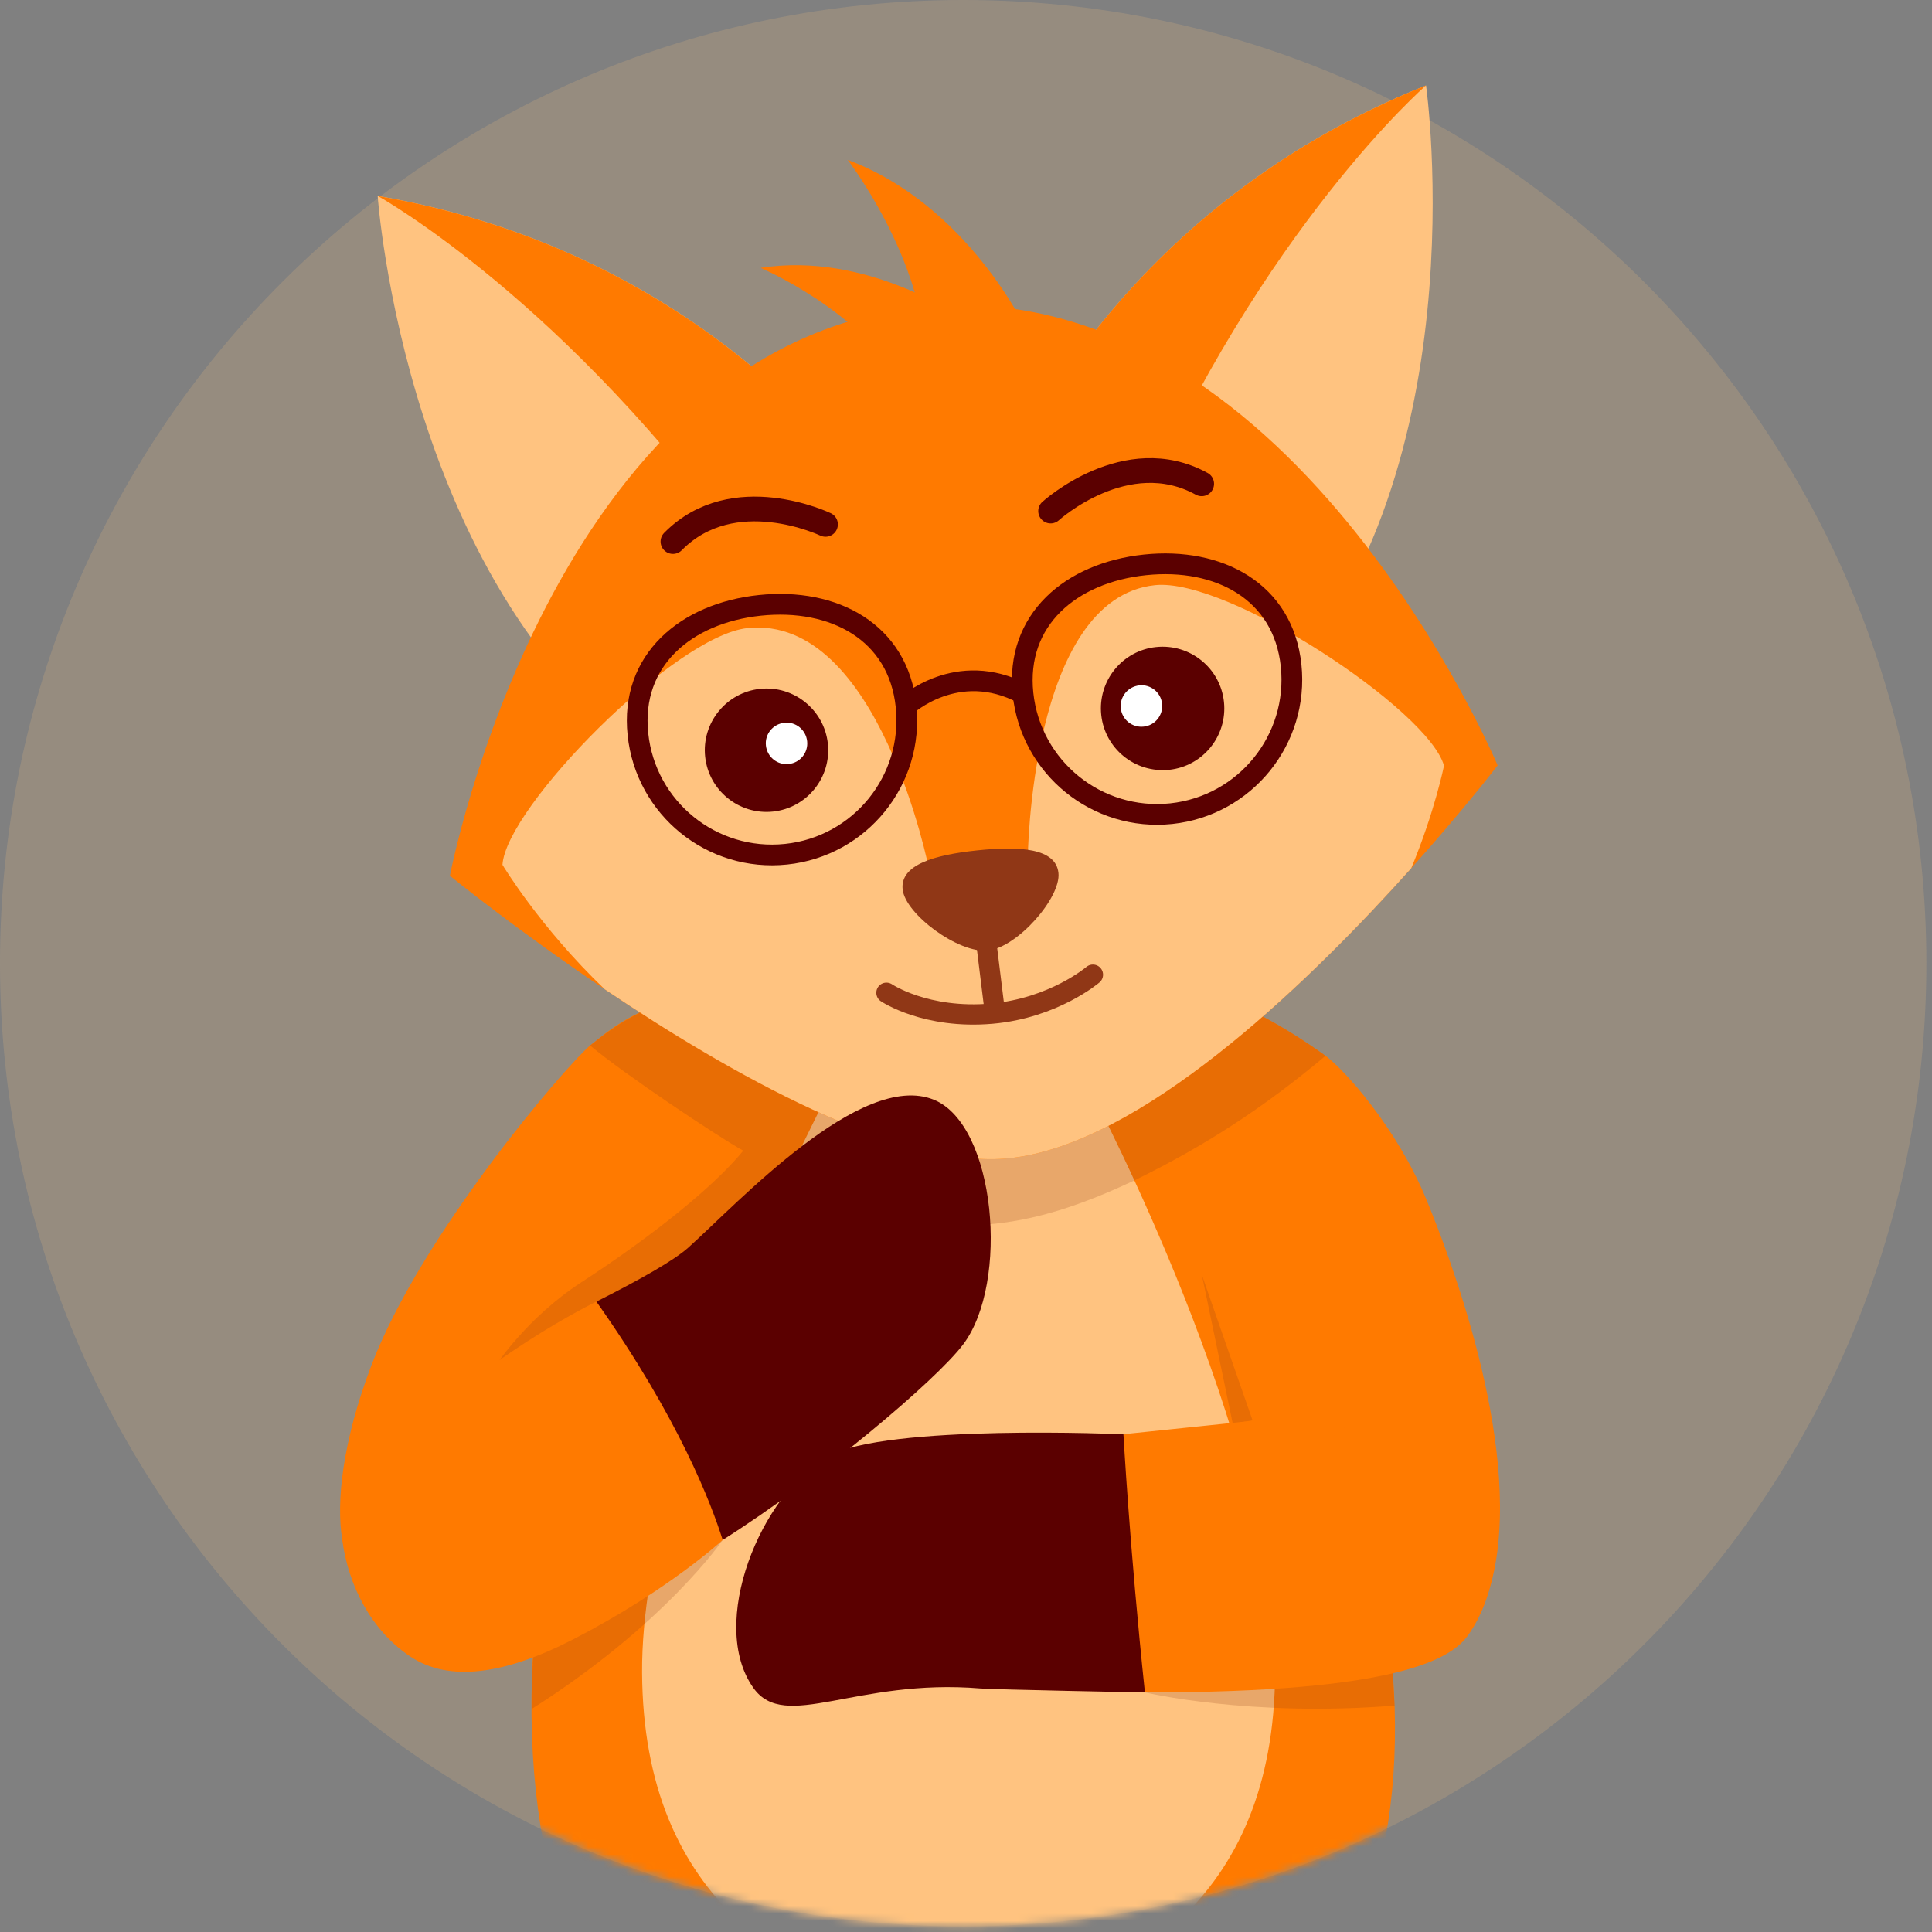 <?xml version="1.0" encoding="UTF-8" standalone="no"?>
<svg
   width="261"
   height="261"
   viewBox="0 0 261 261"
   fill="none"
   version="1.1"
   id="svg1241"
   sodipodi:docname="Re╠üfle╠üchit sourire.svg"
   inkscape:version="1.2.2 (732a01da63, 2022-12-09)"
   inkscape:export-filename="Re╠üfle╠üchit sourire x3.png"
   inkscape:export-xdpi="287.73441"
   inkscape:export-ydpi="287.73441"
   xmlns:inkscape="http://www.inkscape.org/namespaces/inkscape"
   xmlns:sodipodi="http://sodipodi.sourceforge.net/DTD/sodipodi-0.dtd"
   xmlns="http://www.w3.org/2000/svg"
   xmlns:svg="http://www.w3.org/2000/svg">
  <rect x="0" y="0" width="261" height="261" fill="#808080" stroke="none"/>
  <defs
     id="defs1245" />
  <sodipodi:namedview
     id="namedview1243"
     pagecolor="#ffffff"
     bordercolor="#000000"
     borderopacity="0.25"
     inkscape:showpageshadow="2"
     inkscape:pageopacity="0.0"
     inkscape:pagecheckerboard="0"
     inkscape:deskcolor="#d1d1d1"
     showgrid="false"
     inkscape:zoom="3.1187739"
     inkscape:cx="119.59828"
     inkscape:cy="130.66032"
     inkscape:window-width="1920"
     inkscape:window-height="1001"
     inkscape:window-x="-9"
     inkscape:window-y="-9"
     inkscape:window-maximized="1"
     inkscape:current-layer="svg1241" />
  <path
     opacity="0.2"
     d="M130.12 260.24C201.983 260.24 260.24 201.983 260.24 130.12C260.24 58.257 201.983 0 130.12 0C58.257 0 0 58.257 0 130.12C0 201.983 58.257 260.24 130.12 260.24Z"
     fill="#F2BE80"
     id="path1170" />
  <path
     d="M101.78 160.38C99.75 163.34 95.17 167.73 89.46 172.69C86.38 175.36 82.98 178.19 79.47 181.04C64.6 193.13 47.86 205.63 46.25 208.04C45.38 203.01 46.25 194.75 50.19 184.41C56.87 166.88 76.12 144.34 79.72 141.23C79.98 141 80.27 140.78 80.56 140.57C80.57 140.56 80.59 140.54 80.6 140.53C88.77 133.78 94.72 135.26 94.72 135.26C94.72 135.26 95.22 135.69 96.37 137.53C97.11 138.7 98.12 140.45 99.42 143.02C100.54 145.23 101.28 152.14 101.78 160.38Z"
     fill="#FF7A00"
     id="path1172" />
  <path
     d="M201.86 212.11L183.63 201.26L168.17 192.06C168.82 191.95 169.21 191.88 169.21 191.88L165.71 164.18C165.03 161.1 164.12 157.55 163.17 154.08C160.85 145.64 158.31 137.64 158.31 137.64H158.36C159.19 137.56 169.84 136.95 169.84 136.94C169.84 136.94 173.79 138.83 178.77 142.41C178.87 142.49 178.97 142.56 179.07 142.63C181.55 144.43 188.65 152.28 192.65 161.94C195.55 168.95 205.47 194.43 201.86 212.11Z"
     fill="#FF7A00"
     id="path1174" />
  <mask
     id="mask0_1_273"
     style="mask-type:luminance"
     maskUnits="userSpaceOnUse"
     x="0"
     y="0"
     width="261"
     height="261">
    <path
       d="M130.12 260.24C201.983 260.24 260.24 201.983 260.24 130.12C260.24 58.257 201.983 0 130.12 0C58.257 0 0 58.257 0 130.12C0 201.983 58.257 260.24 130.12 260.24Z"
       fill="white"
       id="path1176" />
  </mask>
  <g
     mask="url(#mask0_1_273)"
     id="g1183">
    <path
       d="M77.47 189.04C88.92 141.36 100.91 120.59 126.74 121.33C156.08 122.17 172.5 150.74 183.04 199.14C200.92 260.09 172.26 294.45 130.15 295.25C87.87 296.05 59.03 263 77.48 189.04H77.47Z"
       fill="#FF7A00"
       id="path1179" />
    <path
       d="M172.26 225.92C172.42 194.79 147.66 147.99 147.66 147.99L112.69 146.13C112.69 146.13 86.58 194.8 86.74 225.93C86.9 256.89 106.93 268.46 129.32 273.5H129.68C152.07 268.46 172.1 256.89 172.26 225.93V225.92Z"
       fill="#FFC380"
       id="path1181" />
  </g>
  <path
     opacity="0.2"
     d="M154.67 228.63C154.67 228.63 168.78 232 188.4 230.41L188.12 225.63L154.67 228.63Z"
     fill="#903716"
     id="path1185" />
  <path
     opacity="0.2"
     d="M179.07 142.63C170.86 149.53 162.89 154.74 153.4 159.39C138.94 166.26 127.47 167.92 112.47 161.49C107.61 163.89 69.74 183.28 66.99 184.45C66.99 184.45 71.2 178 78.49 173.26C88.14 166.98 96.46 160.29 100.41 155.45C96.68 153.36 84.45 145.19 79.72 141.24C80 141.05 80.28 140.83 80.56 140.58C80.57 140.57 80.59 140.55 80.6 140.54C89.74 133.44 94.72 135.27 94.72 135.27C94.72 135.27 95.22 135.7 96.37 137.54C110.68 114.34 142.85 117.41 158.36 137.65C159.19 137.57 169.84 136.96 169.84 136.95C169.84 136.95 173.79 138.84 178.77 142.42C178.87 142.5 178.97 142.57 179.07 142.64V142.63Z"
     fill="#903716"
     id="path1187" />
  <path
     opacity="0.2"
     d="M97.63 208.04C97.63 208.04 89.84 219.45 71.82 230.87C71.82 230.87 71.89 224.02 72.13 222.83L97.62 208.04H97.63Z"
     fill="#903716"
     id="path1189" />
  <path
     d="M97.63 208.04C97.63 208.04 90.28 214.85 77.5 221.43C68.2 226.22 60.67 227.3 55.39 223.76C50.11 220.22 47.06 214.17 46.24 208.04C48.02 203.53 50.26 199.14 53.01 196.17C64.77 183.45 80.56 175.84 80.56 175.84C95.4 185.07 97.63 208.03 97.62 208.04H97.63Z"
     fill="#FF7A00"
     id="path1191" />
  <path
     d="M170.97 95.04L135.45 65.6C135.45 65.6 135.54 65.37 135.71 64.92C137.77 59.88 152.4 27.62 192.65 11.54C192.65 11.54 200.29 65.42 170.97 95.04Z"
     fill="#FFC380"
     id="path1193" />
  <path
     d="M192.65 11.53C192.65 11.53 170.52 30.77 153.47 70.23L135.7 64.92C137.76 59.88 152.39 27.62 192.64 11.54L192.65 11.53Z"
     fill="#FF7A00"
     id="path1195" />
  <path
     d="M89.64 103.61L118.23 67.41C118.23 67.41 118.09 67.21 117.84 66.8C114.76 62.3 93.75 33.8 51.02 26.47C51.02 26.47 54.78 80.76 89.65 103.62H89.64V103.61Z"
     fill="#FFC380"
     id="path1197" />
  <path
     d="M51.02 26.46C51.02 26.46 76.68 40.66 101.57 75.7L117.84 66.8C114.76 62.3 93.75 33.8 51.02 26.47V26.46Z"
     fill="#FF7A00"
     id="path1199" />
  <path
     d="M202.33 103.39C202.33 103.39 197.77 109.35 190.65 117.29C177.59 131.88 155.92 153.11 138.17 156.21C137.93 156.25 137.71 156.29 137.48 156.32C137.11 156.38 136.74 156.43 136.37 156.47C121.53 158.03 98.44 144.93 81.69 133.64C69.58 125.49 60.78 118.31 60.78 118.31C60.78 118.31 64.18 100.45 73.79 81.91C83.42 63.38 99.28 44.17 124.2 41.51H124.25C124.25 41.51 124.27 41.51 124.28 41.51C174.15 36.33 202.32 103.4 202.32 103.4L202.33 103.39Z"
     fill="#FF7A00"
     id="path1201" />
  <path
     d="M195.08 103.42C195.08 103.42 193.83 109.64 190.65 117.29C177.59 131.88 155.92 153.11 138.17 156.21C137.93 156.25 137.71 156.29 137.48 156.32C137.11 156.38 136.74 156.43 136.37 156.47C121.53 158.03 98.44 144.93 81.69 133.64C72.93 125.27 67.88 116.83 67.88 116.83C68.35 109.07 91.11 85.89 100.98 84.85C118.76 82.98 125.53 117.55 125.53 117.55L138.84 116.15C138.84 116.15 139.08 80.84 156.03 79.05C165.9 78.01 192.99 95.93 195.07 103.43L195.08 103.42Z"
     fill="#FFC380"
     id="path1203" />
  <path
     d="M142.99 117.93C143.34 121.26 137.45 127.99 133.46 128.41C129.47 128.83 122.29 123.48 121.94 120.15C121.59 116.82 126.22 115.49 132.03 114.88C137.84 114.27 142.64 114.6 142.99 117.93Z"
     fill="#903716"
     id="path1205" />
  <path
     d="M157.93 104C162.51 103.52 165.83 99.41 165.35 94.83C164.87 90.25 160.76 86.93 156.18 87.41C151.6 87.89 148.29 92 148.77 96.57C149.25 101.14 153.35 104.47 157.93 103.99V104Z"
     fill="#5B0000"
     id="path1207" />
  <path
     d="M154.5 98.16C156.04 98 157.15 96.62 156.99 95.08C156.83 93.54 155.45 92.42 153.91 92.59C152.37 92.76 151.25 94.13 151.41 95.67C151.57 97.21 152.95 98.33 154.5 98.16Z"
     fill="white"
     id="path1209" />
  <path
     d="M104.42 109.64C109 109.16 112.32 105.05 111.84 100.48C111.36 95.91 107.25 92.58 102.68 93.06C98.11 93.54 94.78 97.65 95.26 102.22C95.74 106.79 99.85 110.12 104.42 109.64Z"
     fill="#5B0000"
     id="path1211" />
  <path
     d="M106.55 103.21C108.09 103.05 109.21 101.67 109.04 100.13C108.87 98.59 107.5 97.47 105.96 97.64C104.42 97.81 103.3 99.18 103.47 100.72C103.64 102.26 105.01 103.38 106.55 103.21Z"
     fill="white"
     id="path1213" />
  <path
     d="M174.42 89.9C175.47 99.9 168.22 108.86 158.22 109.92C148.22 110.97 139.26 103.72 138.2 93.72C137.15 83.72 144.67 77.36 154.68 76.31C164.68 75.26 173.37 79.91 174.42 89.91V89.9Z"
     stroke="#5B0000"
     stroke-width="2.8"
     stroke-miterlimit="10"
     id="path1215" />
  <path
     d="M86.18 99.2C87.23 109.2 96.19 116.45 106.2 115.4C116.2 114.35 123.46 105.39 122.4 95.38C121.35 85.38 112.66 80.73 102.65 81.78C92.65 82.83 85.12 89.2 86.18 99.19V99.2Z"
     stroke="#5B0000"
     stroke-width="2.8"
     stroke-miterlimit="10"
     id="path1217" />
  <path
     d="M122.39 95.38C122.39 95.38 129.29 88.99 138.21 93.71"
     stroke="#5B0000"
     stroke-width="2.8"
     stroke-miterlimit="10"
     id="path1219" />
  <path
     d="M133.09 126.12L134.31 136.01"
     stroke="#903716"
     stroke-width="2.74"
     stroke-linecap="round"
     stroke-linejoin="round"
     id="path1221" />
  <path
     d="M162.34 65.36C152.14 59.76 141.93 69.04 141.93 69.04"
     stroke="#5B0000"
     stroke-width="3.34"
     stroke-linecap="round"
     stroke-linejoin="round"
     id="path1225" />
  <path
     d="M90.91 73.16C99.08 64.87 111.52 70.84 111.52 70.84"
     stroke="#5B0000"
     stroke-width="3.34"
     stroke-linecap="round"
     stroke-linejoin="round"
     id="path1227" />
  <path
     d="M138.64 44.53C138.64 44.53 130.75 27.66 114.52 21.6C114.52 21.6 124.91 35.04 125.14 49.06L138.64 44.53Z"
     fill="#FF7A00"
     id="path1229" />
  <path
     d="M130.12 43.08C130.12 43.08 117.26 33.91 102.75 36.19C102.75 36.19 116.03 41.79 122.04 52.05L130.13 43.08H130.12Z"
     fill="#FF7A00"
     id="path1231" />
  <path
     opacity="0.2"
     d="M166.54 192.34L162.37 172.25L169.21 191.88L166.54 192.34Z"
     fill="#903716"
     id="path1233" />
  <path
     d="M126.14 148.56C116.31 144.59 99.78 162.43 92.99 168.54C91.03 170.3 86.31 172.95 80.57 175.84C91.76 191.69 96.13 203.26 97.63 208.04C110.78 199.72 126.5 186.44 130.12 181.62C136.39 173.3 134.53 151.95 126.14 148.56Z"
     fill="#5B0000"
     id="path1235" />
  <path
     d="M201.86 212.11C201.16 215.57 200 218.62 198.24 221.02C196.06 223.99 189.03 228.69 154.67 228.63C154.67 228.63 146.83 205.18 151.77 193.75L168.17 192.05C192.1 192.05 201.86 212.1 201.86 212.1V212.11Z"
     fill="#FF7A00"
     id="path1237" />
  <path
     d="M101.78 228.03C106.06 234.05 115.59 226.7 132.46 228.1C134.27 228.25 154.67 228.64 154.67 228.64C152.6 208.97 151.77 193.76 151.77 193.76C151.77 193.76 119.76 192.34 111.88 196.72C102.77 201.77 95.6 219.34 101.78 228.03Z"
     fill="#5B0000"
     id="path1239" />
  <path
     d="m 147.645,131.675 c 0,0 -5.295,4.529 -13.663,5.261 -8.916,0.78 -14.23,-2.821 -14.23,-2.821"
     stroke="#903716"
     stroke-width="2.74"
     stroke-linecap="round"
     stroke-linejoin="round"
     id="path1521" />
</svg>
